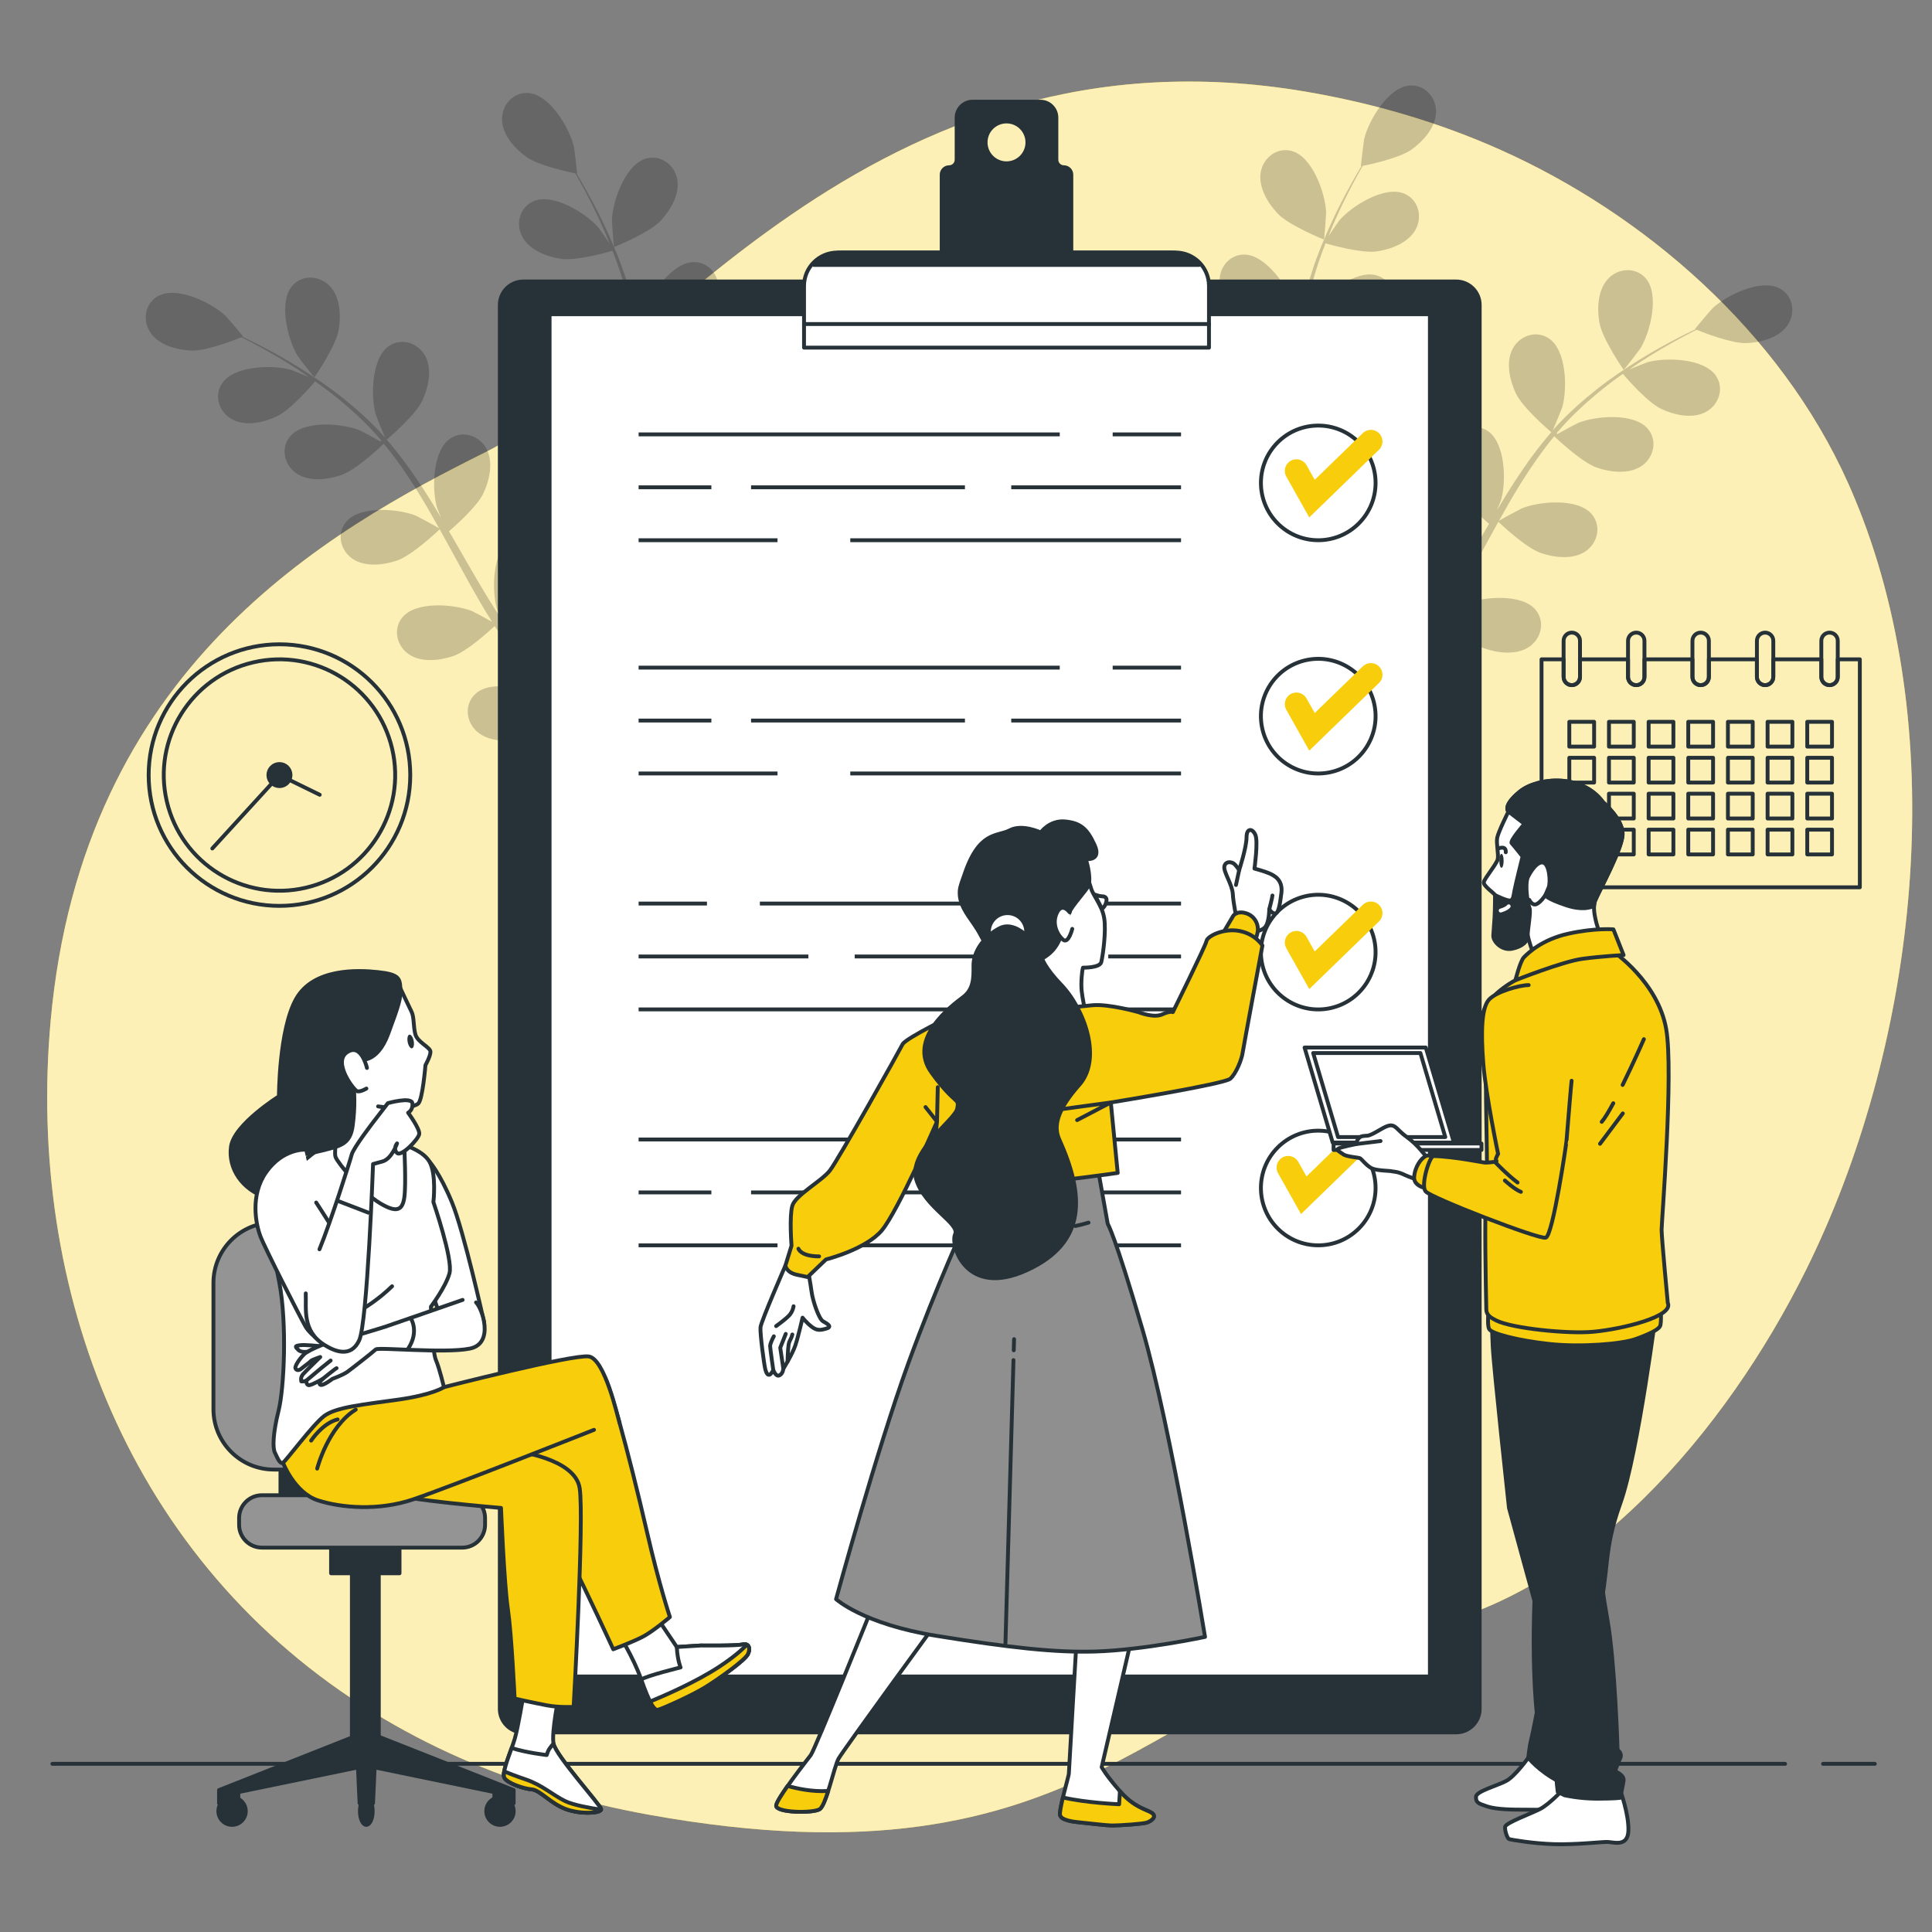 <svg width="500" height="500" viewBox="0 0 500 500" fill="none" xmlns="http://www.w3.org/2000/svg">
<rect x="0" y="0" width="500" height="500" fill="#808080" stroke="none"/>
<path d="M467.387 328.679C446.736 370.32 410.112 413.489 365.552 421.786C298.223 434.329 282.931 490.329 168.071 469.671C150.162 466.452 133.878 461.459 119.168 454.99C111.26 451.513 103.808 447.597 96.813 443.296C33.289 404.336 6.847 333.663 13.106 264.228C21.324 172.904 84.867 137.305 125.794 116.955C166.721 96.605 225.046 4.421 338.128 23.755C355.367 26.711 372.309 31.606 388.398 38.814C425.127 55.246 460.661 85.515 478.37 125.211C479.699 128.193 480.941 131.229 482.109 134.309C504.859 194.564 495.544 271.911 467.387 328.679Z" fill="#F8CD0B"/>
<path opacity="0.7" d="M467.387 328.679C446.736 370.32 410.112 413.489 365.552 421.786C298.223 434.329 282.931 490.329 168.071 469.671C150.162 466.452 133.878 461.459 119.168 454.99C111.26 451.513 103.808 447.597 96.813 443.296C33.289 404.336 6.847 333.663 13.106 264.228C21.324 172.904 84.867 137.305 125.794 116.955C166.721 96.605 225.046 4.421 338.128 23.755C355.367 26.711 372.309 31.606 388.398 38.814C425.127 55.246 460.661 85.515 478.37 125.211C479.699 128.193 480.941 131.229 482.109 134.309C504.859 194.564 495.544 271.911 467.387 328.679Z" fill="white"/>
<path d="M471.804 456.478H485.203" stroke="#263238" stroke-miterlimit="10" stroke-linecap="round" stroke-linejoin="round"/>
<path d="M13.554 456.478H461.978" stroke="#263238" stroke-miterlimit="10" stroke-linecap="round" stroke-linejoin="round"/>
<g opacity="0.2">
<path d="M330.636 55.241C333.609 58.394 342.633 62 342.64 62.003C342.734 62.04 343.212 55.334 343.194 54.907C342.98 49.969 339.664 40.554 334.328 39.086C330.483 38.029 326.912 40.806 326.275 44.578C325.623 48.43 328.103 52.555 330.636 55.241Z" fill="black"/>
<path d="M420.2 95.72C420.257 95.803 424.356 90.473 424.576 90.107C427.121 85.871 429.55 76.189 425.908 72.02C423.285 69.018 418.775 69.363 416.162 72.158C413.493 75.012 413.286 79.821 413.917 83.458C414.659 87.728 420.196 95.714 420.2 95.72Z" fill="black"/>
<path d="M460.675 74.697C455.844 71.996 446.873 76.371 443.253 79.736C442.94 80.027 438.571 85.138 438.665 85.177C438.665 85.177 438.752 85.213 438.773 85.222C437.351 85.901 435.835 86.647 434.195 87.494C431.178 89.083 427.784 90.907 424.224 93.14C420.661 95.362 416.851 97.878 413.078 100.889C409.292 103.902 405.463 107.265 401.967 111.241C401.927 111.286 401.892 111.338 401.852 111.383C402.513 109.903 404.225 105.702 404.32 105.364C405.657 100.606 405.443 90.626 400.83 87.567C397.506 85.364 393.248 86.888 391.465 90.274C389.646 93.732 390.715 98.424 392.285 101.766C394.054 105.534 400.93 111.383 401.479 111.847C398.184 115.663 395.112 119.848 392.236 124.253C390.59 126.77 389.009 129.356 387.457 131.969C387.988 130.671 388.453 129.506 388.5 129.336C389.837 124.578 389.622 114.598 385.01 111.54C381.686 109.336 377.428 110.861 375.646 114.246C373.826 117.704 374.896 122.396 376.465 125.738C378.057 129.128 383.819 134.233 385.362 135.563C384.777 136.572 384.182 137.573 383.602 138.583C380.814 143.433 378.053 148.285 375.199 152.961C374.194 154.61 373.144 156.196 372.099 157.787C372.569 156.633 372.956 155.658 372.999 155.503C374.336 150.744 374.122 140.765 369.508 137.706C366.185 135.502 361.926 137.027 360.144 140.413C358.325 143.869 359.395 148.563 360.964 151.904C362.483 155.139 367.76 159.898 369.586 161.488C368.466 163.084 367.349 164.686 366.192 166.183C365.379 167.187 364.666 168.211 363.794 169.174C362.95 170.146 362.115 171.108 361.287 172.061C359.626 173.838 357.924 175.681 356.26 177.373C355.112 178.559 353.996 179.668 352.876 180.788C353.896 179.16 355.824 175.928 355.954 175.64C357.311 172.649 358.33 167.282 357.666 162.921C357.869 162.481 358.033 162.024 358.15 161.553C359.072 157.84 356.907 153.868 352.96 153.302C347.481 152.516 340.681 159.823 338.513 164.265C338.385 164.527 337.316 167.525 336.671 169.427C336.88 168.251 337.095 167.112 337.295 165.899C337.706 163.503 338.046 161.1 338.422 158.515C338.559 157.261 338.698 155.994 338.837 154.715C339.003 153.449 339.017 152.091 339.115 150.766C339.275 147.691 339.288 144.567 339.232 141.418C341.331 141.773 348.803 142.926 352.394 142.002C355.969 141.083 360.267 138.917 361.773 135.312C363.247 131.782 361.71 127.528 357.893 126.37C352.597 124.763 344.768 130.956 341.952 135.018C341.776 135.271 340.083 138.413 339.187 140.157C339.138 138.264 339.099 136.376 338.987 134.464C338.666 128.944 338.169 123.366 337.698 117.799C337.552 116.094 337.429 114.394 337.297 112.691C338.043 112.826 346.895 114.388 350.917 113.354C354.492 112.435 358.791 110.27 360.297 106.664C361.771 103.134 360.233 98.88 356.417 97.722C351.12 96.115 343.292 102.308 340.476 106.369C340.264 106.675 337.835 111.199 337.273 112.38C336.987 108.632 336.735 104.893 336.638 101.198C336.496 96.099 336.638 91.089 337.136 86.245C337.483 86.308 346.714 87.981 350.834 86.922C354.409 86.003 358.708 83.838 360.213 80.232C361.688 76.702 360.149 72.447 356.334 71.29C351.037 69.683 343.209 75.876 340.393 79.937C340.208 80.204 338.352 83.651 337.509 85.309C337.343 85.258 337.373 85.268 337.207 85.217C337.802 80.033 339.031 75.088 340.41 70.515C341.204 67.865 342.11 65.376 343.046 62.975C344.733 63.463 352.469 65.607 356.283 65.063C359.938 64.542 364.448 62.862 366.341 59.444C368.194 56.097 367.132 51.699 363.466 50.13C358.378 47.952 349.917 53.247 346.672 56.975C346.496 57.177 344.93 59.437 343.813 61.099C344.252 60.022 344.686 58.902 345.127 57.878C346.774 54.031 348.52 50.609 350.09 47.591C350.997 45.882 351.851 44.355 352.665 42.934C354.571 42.549 362.231 40.901 365.308 38.701C368.311 36.554 371.54 32.985 371.645 29.08C371.747 25.255 368.778 21.842 364.802 22.138C359.282 22.55 354.213 31.148 353.051 35.952C352.951 36.367 352.126 43.04 352.226 43.021C352.226 43.021 352.319 43.003 352.341 42.998C351.53 44.349 350.677 45.808 349.776 47.419C348.137 50.408 346.311 53.802 344.573 57.629C342.827 61.448 341.037 65.648 339.552 70.24C338.057 74.842 336.718 79.759 335.995 85.004C335.987 85.063 335.986 85.126 335.978 85.185C335.714 83.585 334.823 79.137 334.716 78.803C333.206 74.097 327.522 65.892 321.987 65.885C317.999 65.88 315.288 69.501 315.669 73.309C316.059 77.196 319.54 80.52 322.692 82.442C326.247 84.609 335.209 85.694 335.922 85.778C335.279 90.779 335.025 95.964 335.057 101.224C335.071 104.232 335.18 107.261 335.327 110.296C335.054 108.92 334.799 107.692 334.745 107.524C333.235 102.818 327.55 94.613 322.016 94.606C318.028 94.601 315.317 98.222 315.699 102.029C316.088 105.917 319.57 109.241 322.722 111.162C325.92 113.111 333.542 114.19 335.563 114.449C335.632 115.613 335.687 116.776 335.76 117.939C336.111 123.522 336.485 129.092 336.684 134.566C336.755 136.496 336.754 138.398 336.761 140.302C336.517 139.08 336.301 138.053 336.252 137.9C334.742 133.194 329.058 124.989 323.523 124.982C319.535 124.978 316.824 128.599 317.206 132.406C317.596 136.293 321.077 139.617 324.229 141.538C327.281 143.399 334.307 144.457 336.707 144.776C336.654 146.725 336.605 148.678 336.466 150.565C336.342 151.851 336.312 153.098 336.116 154.383C335.948 155.659 335.783 156.922 335.618 158.174C335.213 160.572 334.81 163.049 334.356 165.378C334.053 167 333.734 168.541 333.417 170.094C333.369 168.173 333.194 164.414 333.144 164.101C332.365 159.221 327.99 150.249 322.519 149.404C318.578 148.796 315.349 151.964 315.15 155.785C314.946 159.687 317.884 163.499 320.708 165.876C323.818 168.492 332.16 170.866 333.205 171.156C332.671 173.723 332.128 176.216 331.578 178.559C329.708 186.611 327.846 193.254 326.469 197.91L329.92 199.38C329.949 199.273 329.976 199.178 330.006 199.068C331.299 194.32 333.051 187.517 334.779 179.268C335.331 176.663 335.869 173.868 336.395 170.993C337.09 171.01 341.049 171.083 344.752 170.686C346.156 174.618 351.427 180.767 352.113 181.555C350.252 183.402 348.424 185.181 346.672 186.833C340.67 192.517 335.452 197.03 331.736 200.154L335.524 201.768C339.079 198.612 343.718 194.367 348.951 189.191C350.849 187.323 352.84 185.289 354.864 183.18C355.736 183.789 362.895 188.72 366.899 189.451C370.531 190.114 375.34 189.949 378.218 187.306C381.036 184.718 381.421 180.211 378.441 177.561C374.305 173.883 364.602 176.226 360.344 178.735C360.093 178.883 357.547 180.793 355.96 182.025C356.783 181.16 357.591 180.328 358.426 179.427C360.091 177.656 361.701 175.838 363.439 173.89C364.245 172.92 365.06 171.939 365.882 170.949C366.719 169.985 367.48 168.86 368.292 167.809C370.122 165.332 371.857 162.734 373.546 160.077C375.101 161.531 380.697 166.615 384.202 167.826C387.691 169.031 392.471 169.597 395.715 167.42C398.892 165.289 399.956 160.892 397.412 157.821C393.881 153.559 383.935 154.405 379.345 156.24C379.059 156.354 375.914 158.041 374.204 159C375.207 157.395 376.217 155.798 377.178 154.142C379.956 149.36 382.618 144.434 385.296 139.531C386.115 138.028 386.95 136.542 387.78 135.05C388.327 135.573 394.848 141.76 398.774 143.116C402.263 144.322 407.043 144.887 410.288 142.711C413.465 140.58 414.529 136.183 411.984 133.113C408.453 128.851 398.506 129.697 393.918 131.531C393.572 131.669 389.05 134.102 387.931 134.778C389.76 131.493 391.613 128.237 393.57 125.101C396.265 120.77 399.147 116.669 402.234 112.904C402.488 113.149 409.265 119.637 413.286 121.026C416.775 122.231 421.555 122.797 424.8 120.62C427.977 118.489 429.041 114.092 426.497 111.022C422.965 106.76 413.02 107.606 408.431 109.441C408.13 109.561 404.684 111.411 403.064 112.329C402.953 112.195 402.974 112.219 402.863 112.085C406.218 108.091 409.971 104.645 413.643 101.592C415.767 99.82 417.895 98.244 420.001 96.758C421.139 98.096 426.409 104.152 429.889 105.802C433.225 107.383 437.913 108.471 441.377 106.664C444.769 104.894 446.31 100.641 444.118 97.309C441.076 92.685 431.097 92.434 426.335 93.753C426.076 93.825 423.524 94.846 421.675 95.615C422.636 94.959 423.615 94.264 424.547 93.653C428.044 91.353 431.387 89.462 434.362 87.811C436.062 86.886 437.616 86.083 439.079 85.347C440.881 86.077 448.179 88.928 451.959 88.791C455.648 88.657 460.31 87.462 462.552 84.261C464.748 81.129 464.155 76.643 460.675 74.697Z" fill="black"/>
</g>
<g opacity="0.2">
<path d="M170.928 57.174C167.955 60.327 158.931 63.933 158.924 63.936C158.83 63.973 158.352 57.267 158.37 56.84C158.584 51.902 161.9 42.487 167.236 41.019C171.08 39.962 174.652 42.739 175.289 46.511C175.941 50.364 173.461 54.488 170.928 57.174Z" fill="black"/>
<path d="M81.364 97.654C81.307 97.737 77.208 92.407 76.988 92.041C74.443 87.805 72.014 78.123 75.656 73.954C78.279 70.952 82.789 71.297 85.402 74.092C88.071 76.946 88.278 81.755 87.647 85.392C86.905 89.662 81.368 97.648 81.364 97.654Z" fill="black"/>
<path d="M40.889 76.631C45.72 73.93 54.691 78.305 58.311 81.67C58.624 81.961 62.993 87.072 62.899 87.111C62.899 87.111 62.812 87.147 62.791 87.156C64.213 87.835 65.729 88.581 67.369 89.428C70.386 91.017 73.78 92.841 77.34 95.074C80.903 97.296 84.713 99.812 88.486 102.823C92.272 105.836 96.101 109.199 99.597 113.175C99.637 113.22 99.672 113.272 99.712 113.317C99.051 111.837 97.339 107.636 97.244 107.298C95.907 102.54 96.121 92.56 100.734 89.501C104.058 87.298 108.317 88.822 110.099 92.208C111.919 95.666 110.849 100.358 109.28 103.7C107.511 107.468 100.635 113.317 100.086 113.781C103.381 117.597 106.453 121.782 109.329 126.187C110.975 128.704 112.556 131.29 114.108 133.903C113.577 132.605 113.112 131.44 113.065 131.27C111.728 126.512 111.943 116.532 116.555 113.474C119.879 111.27 124.137 112.795 125.919 116.18C127.739 119.638 126.669 124.33 125.1 127.672C123.508 131.062 117.746 136.167 116.203 137.497C116.788 138.506 117.383 139.507 117.963 140.518C120.751 145.368 123.512 150.22 126.366 154.896C127.371 156.545 128.421 158.131 129.466 159.722C128.996 158.568 128.609 157.593 128.566 157.438C127.229 152.679 127.443 142.7 132.057 139.641C135.38 137.437 139.639 138.962 141.421 142.348C143.241 145.805 142.17 150.498 140.601 153.839C139.082 157.074 133.805 161.833 131.979 163.423C133.099 165.019 134.217 166.621 135.373 168.118C136.186 169.122 136.899 170.145 137.771 171.109C138.615 172.081 139.45 173.043 140.278 173.996C141.939 175.773 143.641 177.616 145.305 179.308C146.453 180.494 147.569 181.603 148.689 182.723C147.669 181.095 145.741 177.863 145.611 177.575C144.254 174.584 143.235 169.217 143.899 164.856C143.696 164.416 143.532 163.959 143.415 163.488C142.493 159.775 144.658 155.803 148.605 155.237C154.084 154.451 160.884 161.758 163.052 166.2C163.18 166.462 164.249 169.46 164.894 171.362C164.685 170.186 164.47 169.047 164.27 167.834C163.859 165.438 163.519 163.035 163.143 160.45C163.006 159.196 162.867 157.929 162.728 156.65C162.561 155.384 162.548 154.026 162.45 152.701C162.29 149.626 162.277 146.502 162.333 143.354C160.234 143.709 152.762 144.862 149.17 143.938C145.596 143.019 141.297 140.853 139.791 137.248C138.317 133.718 139.854 129.464 143.671 128.306C148.967 126.699 156.796 132.892 159.612 136.954C159.788 137.207 161.481 140.349 162.377 142.093C162.426 140.2 162.465 138.312 162.577 136.4C162.898 130.879 163.395 125.302 163.866 119.735C164.012 118.03 164.135 116.33 164.267 114.627C163.521 114.762 154.669 116.324 150.647 115.29C147.072 114.371 142.773 112.206 141.267 108.6C139.793 105.07 141.331 100.816 145.147 99.658C150.444 98.051 158.272 104.244 161.088 108.305C161.3 108.611 163.729 113.135 164.291 114.316C164.577 110.568 164.829 106.829 164.926 103.134C165.068 98.035 164.926 93.025 164.428 88.181C164.081 88.244 154.85 89.917 150.73 88.858C147.155 87.939 142.856 85.774 141.351 82.168C139.876 78.638 141.415 74.383 145.231 73.226C150.528 71.619 158.356 77.812 161.172 81.873C161.357 82.14 163.213 85.587 164.056 87.245C164.222 87.194 164.192 87.204 164.358 87.153C163.763 81.969 162.534 77.024 161.155 72.451C160.361 69.801 159.455 67.312 158.519 64.911C156.832 65.399 149.096 67.543 145.282 66.999C141.628 66.478 137.117 64.798 135.224 61.38C133.371 58.033 134.433 53.635 138.099 52.066C143.187 49.888 151.648 55.183 154.893 58.911C155.069 59.113 156.635 61.373 157.753 63.035C157.314 61.958 156.88 60.838 156.439 59.814C154.792 55.967 153.046 52.545 151.476 49.527C150.569 47.818 149.715 46.291 148.901 44.87C146.995 44.485 139.335 42.837 136.258 40.637C133.255 38.491 130.026 34.921 129.921 31.016C129.819 27.191 132.788 23.778 136.764 24.074C142.284 24.485 147.353 33.084 148.515 37.888C148.615 38.303 149.44 44.976 149.34 44.957C149.34 44.957 149.247 44.939 149.225 44.934C150.036 46.285 150.889 47.744 151.79 49.355C153.429 52.345 155.255 55.738 156.993 59.565C158.739 63.384 160.529 67.584 162.014 72.176C163.509 76.778 164.848 81.695 165.571 86.94C165.579 86.999 165.58 87.062 165.588 87.121C165.852 85.521 166.743 81.073 166.85 80.739C168.36 76.033 174.044 67.828 179.579 67.821C183.567 67.816 186.278 71.437 185.897 75.245C185.507 79.132 182.026 82.456 178.874 84.378C175.319 86.545 166.357 87.63 165.644 87.714C166.287 92.715 166.541 97.9 166.509 103.16C166.495 106.168 166.386 109.197 166.239 112.232C166.512 110.856 166.767 109.628 166.821 109.46C168.332 104.754 174.016 96.549 179.55 96.542C183.538 96.537 186.249 100.158 185.867 103.965C185.478 107.853 181.996 111.177 178.844 113.098C175.646 115.047 168.024 116.126 166.003 116.385C165.934 117.549 165.879 118.712 165.806 119.875C165.455 125.458 165.081 131.028 164.882 136.502C164.811 138.432 164.812 140.334 164.805 142.238C165.049 141.016 165.265 139.989 165.314 139.836C166.824 135.13 172.508 126.925 178.043 126.918C182.031 126.914 184.742 130.535 184.36 134.342C183.97 138.229 180.489 141.553 177.337 143.474C174.285 145.335 167.259 146.394 164.859 146.712C164.912 148.661 164.961 150.614 165.1 152.501C165.224 153.787 165.254 155.034 165.45 156.319C165.617 157.595 165.783 158.858 165.948 160.11C166.353 162.508 166.756 164.985 167.21 167.314C167.513 168.936 167.832 170.477 168.149 172.03C168.197 170.109 168.372 166.35 168.422 166.037C169.201 161.157 173.576 152.185 179.047 151.34C182.988 150.732 186.216 153.9 186.416 157.721C186.62 161.623 183.683 165.435 180.858 167.812C177.748 170.428 169.406 172.802 168.361 173.092C168.895 175.659 169.437 178.152 169.988 180.495C171.858 188.547 173.72 195.19 175.097 199.846L171.646 201.316C171.617 201.209 171.59 201.114 171.56 201.004C170.267 196.256 168.515 189.453 166.787 181.204C166.235 178.599 165.697 175.804 165.171 172.929C164.476 172.946 160.517 173.019 156.814 172.621C155.41 176.553 150.139 182.702 149.453 183.49C151.314 185.337 153.142 187.116 154.894 188.767C160.896 194.451 166.114 198.964 169.83 202.088L166.042 203.702C162.487 200.546 157.848 196.301 152.615 191.125C150.717 189.257 148.726 187.223 146.702 185.114C145.83 185.723 138.671 190.654 134.667 191.385C131.035 192.048 126.225 191.883 123.348 189.24C120.53 186.652 120.145 182.145 123.125 179.495C127.261 175.817 136.964 178.16 141.222 180.668C141.473 180.816 144.019 182.726 145.606 183.958C144.783 183.093 143.975 182.261 143.14 181.36C141.475 179.589 139.866 177.771 138.127 175.823C137.321 174.853 136.506 173.872 135.684 172.882C134.847 171.918 134.085 170.793 133.274 169.742C131.444 167.265 129.709 164.667 128.02 162.01C126.465 163.464 120.869 168.548 117.364 169.759C113.875 170.964 109.095 171.53 105.851 169.353C102.674 167.222 101.61 162.825 104.154 159.754C107.685 155.492 117.631 156.338 122.221 158.173C122.507 158.287 125.652 159.974 127.362 160.933C126.359 159.328 125.349 157.732 124.388 156.075C121.61 151.294 118.948 146.367 116.27 141.464C115.451 139.961 114.616 138.475 113.786 136.983C113.239 137.506 106.718 143.693 102.792 145.049C99.303 146.255 94.523 146.82 91.278 144.644C88.101 142.513 87.038 138.116 89.582 135.046C93.113 130.784 103.059 131.63 107.648 133.464C107.994 133.602 112.516 136.035 113.636 136.711C111.807 133.426 109.954 130.17 107.997 127.034C105.302 122.703 102.42 118.602 99.333 114.837C99.079 115.082 92.302 121.57 88.281 122.959C84.792 124.164 80.012 124.73 76.767 122.553C73.59 120.422 72.526 116.025 75.07 112.955C78.602 108.693 88.547 109.539 93.136 111.374C93.438 111.494 96.883 113.344 98.503 114.262C98.614 114.128 98.593 114.152 98.704 114.018C95.349 110.024 91.596 106.577 87.924 103.525C85.8 101.753 83.672 100.177 81.566 98.691C80.428 100.029 75.158 106.085 71.678 107.735C68.342 109.316 63.654 110.404 60.19 108.597C56.798 106.827 55.258 102.574 57.449 99.242C60.491 94.618 70.47 94.367 75.232 95.686C75.491 95.758 78.043 96.779 79.892 97.548C78.931 96.892 77.952 96.197 77.02 95.586C73.523 93.286 70.18 91.395 67.205 89.744C65.505 88.819 63.951 88.016 62.488 87.28C60.686 88.01 53.388 90.861 49.608 90.724C45.919 90.59 41.257 89.395 39.015 86.194C36.816 83.062 37.409 78.577 40.889 76.631Z" fill="black"/>
</g>
<path d="M475.609 170.634V175.188C475.609 176.364 474.659 177.314 473.483 177.314C472.307 177.314 471.357 176.364 471.357 175.188V170.634H458.928V175.188C458.928 176.364 457.978 177.314 456.811 177.314C455.635 177.314 454.685 176.364 454.685 175.188V170.634H442.256V175.188C442.256 176.364 441.306 177.314 440.13 177.314C438.954 177.314 438.004 176.364 438.004 175.188V170.634H425.585V175.188C425.585 176.364 424.635 177.314 423.459 177.314C422.283 177.314 421.333 176.364 421.333 175.188V170.634H408.904V175.188C408.904 175.771 408.669 176.308 408.283 176.693C407.897 177.079 407.361 177.314 406.778 177.314C405.611 177.314 404.661 176.364 404.661 175.188V170.634H398.95V229.636H481.323V170.634H475.609ZM412.553 221.12H406.136V214.713H412.553V221.12ZM412.553 211.825H406.136V205.408H412.553V211.825ZM412.553 202.52H406.136V196.113H412.553V202.52ZM412.553 193.224H406.136V186.807H412.553V193.224ZM422.817 221.12H416.4V214.713H422.817V221.12ZM422.817 211.825H416.4V205.408H422.817V211.825ZM422.817 202.52H416.4V196.113H422.817V202.52ZM422.817 193.224H416.4V186.807H422.817V193.224ZM433.073 221.12H426.666V214.713H433.073V221.12ZM433.073 211.825H426.666V205.408H433.073V211.825ZM433.073 202.52H426.666V196.113H433.073V202.52ZM433.073 193.224H426.666V186.807H433.073V193.224ZM443.338 221.12H436.921V214.713H443.338V221.12ZM443.338 211.825H436.921V205.408H443.338V211.825ZM443.338 202.52H436.921V196.113H443.338V202.52ZM443.338 193.224H436.921V186.807H443.338V193.224ZM453.602 221.12H447.185V214.713H453.602V221.12ZM453.602 211.825H447.185V205.408H453.602V211.825ZM453.602 202.52H447.185V196.113H453.602V202.52ZM453.602 193.224H447.185V186.807H453.602V193.224ZM463.867 221.12H457.45V214.713H463.867V221.12ZM463.867 211.825H457.45V205.408H463.867V211.825ZM463.867 202.52H457.45V196.113H463.867V202.52ZM463.867 193.224H457.45V186.807H463.867V193.224ZM474.123 221.12H467.716V214.713H474.123V221.12ZM474.123 211.825H467.716V205.408H474.123V211.825ZM474.123 202.52H467.716V196.113H474.123V202.52ZM474.123 193.224H467.716V186.807H474.123V193.224Z" stroke="#263238" stroke-miterlimit="10" stroke-linecap="round" stroke-linejoin="round"/>
<path d="M475.609 165.845V175.188C475.609 176.364 474.659 177.314 473.483 177.314C472.307 177.314 471.357 176.364 471.357 175.188V165.845C471.357 164.669 472.307 163.719 473.483 163.719C474.066 163.719 474.603 163.954 474.988 164.34C475.374 164.725 475.609 165.252 475.609 165.845Z" stroke="#263238" stroke-miterlimit="10" stroke-linecap="round" stroke-linejoin="round"/>
<path d="M458.929 165.845V175.188C458.929 176.364 457.979 177.314 456.812 177.314C455.636 177.314 454.686 176.364 454.686 175.188V165.845C454.686 164.669 455.636 163.719 456.812 163.719C457.395 163.719 457.922 163.954 458.308 164.34C458.694 164.725 458.929 165.252 458.929 165.845Z" stroke="#263238" stroke-miterlimit="10" stroke-linecap="round" stroke-linejoin="round"/>
<path d="M442.256 165.845V175.188C442.256 176.364 441.306 177.314 440.13 177.314C438.954 177.314 438.004 176.364 438.004 175.188V165.845C438.004 164.669 438.954 163.719 440.13 163.719C440.723 163.719 441.25 163.954 441.635 164.34C442.02 164.725 442.256 165.252 442.256 165.845Z" stroke="#263238" stroke-miterlimit="10" stroke-linecap="round" stroke-linejoin="round"/>
<path d="M425.583 165.845V175.188C425.583 176.364 424.633 177.314 423.457 177.314C422.281 177.314 421.331 176.364 421.331 175.188V165.845C421.331 164.669 422.281 163.719 423.457 163.719C424.05 163.719 424.577 163.954 424.962 164.34C425.348 164.725 425.583 165.252 425.583 165.845Z" stroke="#263238" stroke-miterlimit="10" stroke-linecap="round" stroke-linejoin="round"/>
<path d="M408.902 165.845V175.188C408.902 175.771 408.667 176.308 408.281 176.693C407.895 177.079 407.359 177.314 406.776 177.314C405.609 177.314 404.659 176.364 404.659 175.188V165.845C404.659 165.252 404.894 164.725 405.28 164.34C405.666 163.954 406.193 163.719 406.776 163.719C407.952 163.718 408.902 164.669 408.902 165.845Z" stroke="#263238" stroke-miterlimit="10" stroke-linecap="round" stroke-linejoin="round"/>
<path d="M72.323 234.44C91.017 234.44 106.173 219.285 106.173 200.59C106.173 181.895 91.017 166.74 72.323 166.74C53.628 166.74 38.473 181.895 38.473 200.59C38.473 219.285 53.628 234.44 72.323 234.44Z" stroke="#263238" stroke-miterlimit="10" stroke-linecap="round" stroke-linejoin="round"/>
<path d="M79.134 229.739C95.238 225.98 105.245 209.878 101.486 193.774C97.727 177.671 81.626 167.663 65.522 171.422C49.418 175.181 39.41 191.283 43.169 207.387C46.928 223.49 63.03 233.498 79.134 229.739Z" stroke="#263238" stroke-miterlimit="10" stroke-linecap="round" stroke-linejoin="round"/>
<path d="M72.323 203.45C73.902 203.45 75.183 202.17 75.183 200.59C75.183 199.01 73.902 197.73 72.323 197.73C70.743 197.73 69.463 199.01 69.463 200.59C69.463 202.17 70.743 203.45 72.323 203.45Z" fill="#263238" stroke="#263238" stroke-miterlimit="10" stroke-linecap="round" stroke-linejoin="round"/>
<path d="M82.744 205.686L72.323 200.59L54.948 219.584" stroke="#263238" stroke-miterlimit="10" stroke-linecap="round" stroke-linejoin="round"/>
<path d="M376.862 448.335H135.43C132.073 448.335 129.351 445.613 129.351 442.256V78.928C129.351 75.571 132.073 72.849 135.43 72.849H376.863C380.22 72.849 382.942 75.571 382.942 78.928V442.256C382.941 445.614 380.22 448.335 376.862 448.335Z" fill="#263238" stroke="#263238" stroke-miterlimit="10" stroke-linecap="round" stroke-linejoin="round"/>
<path d="M370.054 81.325H142.236V433.879H370.054V81.325Z" fill="white" stroke="#263238" stroke-miterlimit="10" stroke-linecap="round" stroke-linejoin="round"/>
<path d="M287.959 172.781H305.65" stroke="#263238" stroke-miterlimit="10"/>
<path d="M165.27 172.781H274.264" stroke="#263238" stroke-miterlimit="10"/>
<path d="M261.71 186.477H305.65" stroke="#263238" stroke-miterlimit="10"/>
<path d="M194.372 186.477H249.725" stroke="#263238" stroke-miterlimit="10"/>
<path d="M165.27 186.477H184.102" stroke="#263238" stroke-miterlimit="10"/>
<path d="M220.052 200.172H305.65" stroke="#263238" stroke-miterlimit="10"/>
<path d="M165.27 200.172H201.22" stroke="#263238" stroke-miterlimit="10"/>
<path d="M344.591 199.777C352.564 197.882 357.491 189.884 355.596 181.912C353.702 173.939 345.703 169.013 337.731 170.907C329.759 172.802 324.832 180.8 326.726 188.772C328.621 196.744 336.619 201.671 344.591 199.777Z" stroke="#263238" stroke-miterlimit="10"/>
<path d="M182.96 233.84H165.27" stroke="#263238" stroke-miterlimit="10"/>
<path d="M305.649 233.84H196.655" stroke="#263238" stroke-miterlimit="10"/>
<path d="M209.21 247.536H165.27" stroke="#263238" stroke-miterlimit="10"/>
<path d="M276.546 247.536H221.193" stroke="#263238" stroke-miterlimit="10"/>
<path d="M305.649 247.536H286.817" stroke="#263238" stroke-miterlimit="10"/>
<path d="M250.867 261.232H165.27" stroke="#263238" stroke-miterlimit="10"/>
<path d="M305.649 261.232H269.698" stroke="#263238" stroke-miterlimit="10"/>
<path d="M344.59 260.837C352.563 258.942 357.49 250.944 355.595 242.972C353.701 234.999 345.702 230.072 337.73 231.967C329.758 233.862 324.831 241.86 326.725 249.832C328.62 257.804 336.618 262.731 344.59 260.837Z" stroke="#263238" stroke-miterlimit="10"/>
<path d="M287.959 294.9H305.65" stroke="#263238" stroke-miterlimit="10"/>
<path d="M165.27 294.9H274.264" stroke="#263238" stroke-miterlimit="10"/>
<path d="M261.71 308.595H305.65" stroke="#263238" stroke-miterlimit="10"/>
<path d="M194.372 308.595H249.725" stroke="#263238" stroke-miterlimit="10"/>
<path d="M165.27 308.595H184.102" stroke="#263238" stroke-miterlimit="10"/>
<path d="M220.052 322.291H305.65" stroke="#263238" stroke-miterlimit="10"/>
<path d="M165.27 322.291H201.22" stroke="#263238" stroke-miterlimit="10"/>
<path d="M351.652 317.945C357.447 312.151 357.447 302.757 351.652 296.963C345.858 291.169 336.464 291.169 330.67 296.963C324.876 302.757 324.876 312.151 330.67 317.945C336.464 323.739 345.858 323.739 351.652 317.945Z" stroke="#263238" stroke-miterlimit="10"/>
<path d="M275.326 43.277C274.257 43.277 273.391 42.411 273.391 41.342V30.443C273.391 28.165 271.544 26.318 269.266 26.318H251.7C249.422 26.318 247.575 28.165 247.575 30.443V41.342C247.575 42.411 246.709 43.277 245.64 43.277C244.571 43.277 243.705 44.143 243.705 45.212V74.735H277.262V45.212C277.261 44.143 276.395 43.277 275.326 43.277ZM260.483 42.261C257.494 42.261 255.071 39.838 255.071 36.849C255.071 33.86 257.494 31.437 260.483 31.437C263.472 31.437 265.895 33.86 265.895 36.849C265.895 39.838 263.472 42.261 260.483 42.261Z" fill="#263238" stroke="#263238" stroke-miterlimit="10" stroke-linecap="round" stroke-linejoin="round"/>
<path d="M312.883 83.946H208.082V74.001C208.082 69.225 211.953 65.354 216.729 65.354H304.235C309.011 65.354 312.882 69.226 312.882 74.001V83.946H312.883Z" fill="white" stroke="#263238" stroke-miterlimit="10" stroke-linecap="round" stroke-linejoin="round"/>
<path d="M210.678 68.569H310.287C308.483 66.598 305.897 65.354 303.014 65.354H217.952C215.069 65.354 212.483 66.598 210.678 68.569Z" fill="#263238" stroke="#263238" stroke-miterlimit="10" stroke-linecap="round" stroke-linejoin="round"/>
<path d="M312.883 83.86H208.082V89.971H312.883V83.86Z" fill="white" stroke="#263238" stroke-miterlimit="10" stroke-linecap="round" stroke-linejoin="round"/>
<path d="M335.512 243.934L339.544 251.104L354.779 236.317" stroke="#F8CD0B" stroke-width="6" stroke-miterlimit="10" stroke-linecap="round"/>
<path d="M335.512 182.23L339.544 189.399L354.779 174.612" stroke="#F8CD0B" stroke-width="6" stroke-miterlimit="10" stroke-linecap="round"/>
<path d="M287.959 112.419H305.65" stroke="#263238" stroke-miterlimit="10"/>
<path d="M165.27 112.419H274.264" stroke="#263238" stroke-miterlimit="10"/>
<path d="M261.71 126.114H305.65" stroke="#263238" stroke-miterlimit="10"/>
<path d="M194.372 126.114H249.725" stroke="#263238" stroke-miterlimit="10"/>
<path d="M165.27 126.114H184.102" stroke="#263238" stroke-miterlimit="10"/>
<path d="M220.052 139.81H305.65" stroke="#263238" stroke-miterlimit="10"/>
<path d="M165.27 139.81H201.22" stroke="#263238" stroke-miterlimit="10"/>
<path d="M351.653 135.466C357.448 129.671 357.448 120.277 351.653 114.483C345.859 108.689 336.465 108.689 330.671 114.483C324.877 120.277 324.877 129.671 330.671 135.465C336.465 141.26 345.859 141.26 351.653 135.466Z" stroke="#263238" stroke-miterlimit="10"/>
<path d="M335.512 121.867L339.544 129.036L354.779 114.25" stroke="#F8CD0B" stroke-width="6" stroke-miterlimit="10" stroke-linecap="round"/>
<path d="M333.377 302.158L337.41 309.327L352.644 294.541" stroke="#F8CD0B" stroke-width="6" stroke-miterlimit="10" stroke-linecap="round"/>
<path d="M414.915 207.674C414.915 207.674 420.32 212.248 419.904 216.267C419.488 220.286 414.083 230.126 412.836 233.037C411.589 235.948 414.499 242.877 414.499 242.877L396.482 248.975C396.482 248.975 396.898 246.758 396.482 245.787C396.066 244.817 395.373 242.183 395.373 242.183C395.373 242.183 392.601 243.153 391.77 243.43C390.938 243.707 388.028 242.321 387.889 241.074C387.75 239.827 387.75 238.995 387.612 237.193C387.473 235.391 387.196 232.204 386.919 231.649C386.642 231.095 383.87 229.293 384.009 228.323C384.148 227.353 387.335 223.611 387.612 222.363C387.889 221.116 387.196 218.344 387.473 216.819C387.75 215.294 390.384 210.028 390.384 210.028C390.384 210.028 388.721 208.642 393.294 204.9C397.868 201.16 409.371 200.052 414.915 207.674Z" fill="white" stroke="#263238" stroke-miterlimit="10" stroke-linecap="round" stroke-linejoin="round"/>
<path d="M414.915 207.674C409.371 200.051 397.868 201.16 393.294 204.902C388.72 208.644 390.384 210.03 390.384 210.03L394.542 213.218C394.542 213.218 390.661 217.653 391.216 218.208C391.771 218.762 394.819 222.643 394.819 222.643L394.552 223.935L394.003 221.836C394.003 221.836 392.28 228.729 391.956 230.453C391.633 232.176 391.633 232.823 390.879 233.038C390.125 233.253 386.919 231.652 386.919 231.652C386.919 231.652 386.894 235.731 386.786 237.454C386.678 239.177 386.571 240.578 386.463 242.085C386.355 243.593 388.617 246.07 391.31 245.532C394.003 244.994 395.451 243.577 395.373 242.185C395.295 240.793 396.264 235.946 395.834 234.977C395.403 234.008 394.59 229.196 395.373 227.078C395.373 227.078 397.175 223.197 399.115 223.197C401.055 223.197 401.332 228.464 400.778 229.711C400.224 230.958 399.946 231.651 399.946 231.651C399.946 231.651 399.946 232.482 405.351 234.284C409.408 235.636 411.669 234.881 412.544 234.419C412.578 233.904 412.665 233.431 412.835 233.036C414.082 230.126 419.487 220.285 419.903 216.266C420.32 212.248 414.915 207.674 414.915 207.674Z" fill="#263238" stroke="#263238" stroke-miterlimit="10" stroke-linecap="round" stroke-linejoin="round"/>
<path d="M399.947 231.651C399.947 231.651 398.7 233.591 397.591 234.007C396.482 234.423 395.789 232.898 395.789 232.898" stroke="#263238" stroke-miterlimit="10" stroke-linecap="round" stroke-linejoin="round"/>
<path d="M388.028 222.781C388.028 223.776 388.276 224.583 388.582 224.583C388.888 224.583 389.136 223.776 389.136 222.781C389.136 221.786 388.888 220.979 388.582 220.979C388.276 220.979 388.028 221.786 388.028 222.781Z" fill="#263238"/>
<path d="M389.691 220.563C389.691 220.563 389.968 218.761 387.751 219.593" stroke="#263238" stroke-miterlimit="10" stroke-linecap="round" stroke-linejoin="round"/>
<path d="M388.369 235.654C388.369 235.654 389.894 235.238 390.448 234.545" stroke="white" stroke-miterlimit="10" stroke-linecap="round" stroke-linejoin="round"/>
<path d="M337.62 271.104H368.988L376.266 295.687H344.898L337.62 271.104Z" fill="white" stroke="#263238" stroke-miterlimit="10" stroke-linecap="round" stroke-linejoin="round"/>
<path d="M339.848 272.522H367.599L374.038 294.27H346.287L339.848 272.522Z" fill="white" stroke="#263238" stroke-miterlimit="10" stroke-linecap="round" stroke-linejoin="round"/>
<path d="M345.125 297.608H383.408V295.944H345.125V297.608Z" fill="white" stroke="#263238" stroke-miterlimit="10" stroke-linecap="round" stroke-linejoin="round"/>
<path d="M395.519 454.907C395.519 454.907 392.14 459.635 389.86 460.879C387.58 462.123 381.984 463.573 381.984 465.024C381.984 466.475 382.398 466.682 384.886 467.511C387.373 468.34 391.933 468.34 394.42 468.34C396.907 468.34 399.601 468.34 400.431 468.547C401.26 468.754 405.82 469.169 407.892 469.169C409.965 469.169 409.863 463.659 409.863 463.659L395.519 454.907Z" fill="white" stroke="#263238" stroke-miterlimit="10" stroke-linecap="round" stroke-linejoin="round"/>
<path d="M428.87 337.46C428.87 337.46 423.965 376.135 419.346 389.021C414.727 401.906 416.672 405.797 413.511 418.925C410.35 432.054 409.864 462.93 409.864 463.66C409.864 464.39 408.405 463.66 403.3 460.986C398.194 458.312 395.52 454.908 395.52 454.908C395.52 454.908 395.763 452.234 396.249 450.289C396.735 448.344 397.708 443.238 397.708 443.238C397.708 443.238 395.763 426.706 397.951 400.205C400.139 373.705 401.112 342.282 401.112 342.282C401.112 342.282 418.902 339.891 428.87 337.46Z" fill="#263238" stroke="#263238" stroke-miterlimit="10" stroke-linecap="round" stroke-linejoin="round"/>
<path d="M404.386 463.291C404.386 463.291 400.89 466.932 398.706 468.098C396.521 469.263 389.676 471.739 389.53 472.759C389.384 473.779 390.113 475.818 390.55 475.963C390.987 476.109 396.813 477.128 402.348 477.274C407.883 477.42 414.292 476.691 415.894 476.691C417.496 476.691 421.283 478.147 421.429 473.778C421.575 469.408 419.244 463.145 419.244 463.145C419.244 463.145 411.523 465.476 404.386 463.291Z" fill="white" stroke="#263238" stroke-miterlimit="10" stroke-linecap="round" stroke-linejoin="round"/>
<path d="M415.751 351.949C415.751 351.949 413.98 376.963 413.095 384.488C412.21 392.014 413.98 407.95 415.973 419.017C417.965 430.084 418.629 452.882 418.629 452.882C418.629 452.882 419.957 453.767 419.293 455.096C418.629 456.424 417.965 458.416 417.965 458.416C417.965 458.416 420.4 459.301 420.179 460.851C419.958 462.4 419.294 465.278 419.294 465.278C419.294 465.278 417.966 465.499 413.318 465.499C408.67 465.499 404.907 464.614 404.907 464.614L403.136 463.729C403.136 463.729 402.693 460.188 402.693 458.195C402.693 456.203 404.906 454.211 404.685 453.104C404.464 451.997 403.357 445.8 402.472 440.709C401.587 435.618 402.251 432.519 400.701 427.207C399.152 421.895 390.519 390.243 390.519 390.243C390.519 390.243 386.535 353.498 386.314 348.407C386.093 343.316 386.093 341.103 386.093 341.103C386.093 341.103 392.955 335.57 394.504 335.57C396.052 335.57 415.751 351.949 415.751 351.949Z" fill="#263238" stroke="#263238" stroke-miterlimit="10" stroke-linecap="round" stroke-linejoin="round"/>
<path d="M385.436 337.318C385.436 337.318 384.677 342.885 385.436 344.024C386.195 345.163 392.775 346.934 401 347.82C409.225 348.706 419.727 347.82 423.27 346.555C426.813 345.29 429.09 344.151 429.597 343.265C430.103 342.379 429.723 337.698 429.723 337.698C429.723 337.698 396.951 339.595 385.436 337.318Z" fill="#F8CD0B" stroke="#263238" stroke-miterlimit="10" stroke-linecap="round" stroke-linejoin="round"/>
<path d="M417.409 246.203C417.409 246.203 429.052 253.983 431.215 266.343C433.143 277.363 430.021 316.193 430.021 318.271C430.021 320.35 431.62 337.19 431.62 337.19C433.265 340.733 419.782 343.967 412.387 344.655C405.846 345.264 391.422 343.811 387.264 341.756C385.948 341.106 384.686 340.403 384.654 338.936C384.507 332.151 384.161 314.034 384.61 311.34C385.164 308.014 384.562 288.612 384.562 281.959C384.562 275.306 382.067 265.189 384.285 260.893C386.502 256.597 392.185 253.686 392.185 253.686C392.185 253.686 402.58 245.094 417.409 246.203Z" fill="#F8CD0B" stroke="#263238" stroke-miterlimit="10" stroke-linecap="round" stroke-linejoin="round"/>
<path d="M417.515 285.517C416.348 287.686 415.284 289.46 414.52 290.333" stroke="#263238" stroke-miterlimit="10" stroke-linecap="round" stroke-linejoin="round"/>
<path d="M425.435 268.94C425.435 268.94 422.768 275.015 419.937 280.778" stroke="#263238" stroke-miterlimit="10" stroke-linecap="round" stroke-linejoin="round"/>
<path d="M419.978 288.151L414.084 296.009" stroke="#263238" stroke-miterlimit="10" stroke-linecap="round" stroke-linejoin="round"/>
<path d="M417.549 240.521L420.182 247.173C420.182 247.173 414.638 247.45 409.51 248.143C404.382 248.836 392.186 253.687 392.186 253.687C392.186 253.687 393.433 248.698 394.403 247.727C395.373 246.757 398.977 243.153 405.906 241.629C412.837 240.105 417.549 240.521 417.549 240.521Z" fill="#F8CD0B" stroke="#263238" stroke-miterlimit="10" stroke-linecap="round" stroke-linejoin="round"/>
<path d="M397.491 303.625C397.491 303.625 396.604 314.095 395.452 314.608C394.3 315.12 365.738 305.162 363.69 304.138C361.641 303.114 360.489 303.242 360.105 303.114C359.721 302.986 356.264 302.986 354.984 302.346C353.704 301.706 352.423 300.041 352.039 299.785C351.655 299.529 348.582 299.401 347.686 298.761C346.79 298.121 345.637 297.609 346.406 297.225C347.174 296.841 351.015 296.073 351.015 296.073C351.015 296.073 351.143 294.28 352.679 294.024C354.215 293.768 353.703 294.408 357.416 292.231C361.129 290.055 360.745 291.847 363.946 294.152C367.147 296.457 368.683 299.017 369.067 299.145C369.451 299.273 381.102 303.626 381.102 303.626H397.491V303.625Z" fill="white" stroke="#263238" stroke-miterlimit="10" stroke-linecap="round" stroke-linejoin="round"/>
<path d="M351.016 296.071L357.289 295.303" stroke="#263238" stroke-miterlimit="10" stroke-linecap="round" stroke-linejoin="round"/>
<path d="M372.022 300.164C372.022 300.164 370.256 298.642 369.067 299.144C367.878 299.646 366.151 301.89 365.979 304.653C365.806 307.416 370.295 307.761 370.295 307.761L372.022 300.164Z" fill="#F8CD0B" stroke="#263238" stroke-miterlimit="10" stroke-linecap="round" stroke-linejoin="round"/>
<path d="M395.613 254.941C393.305 254.941 387.22 256.619 385.332 258.718C383.444 260.816 383.234 266.901 383.863 275.084C384.491 283.248 387.697 298.585 387.712 298.658C387.676 298.485 387.316 299.469 387.216 299.646C386.796 300.395 387.866 300.521 386.871 300.682C386.517 300.739 384.59 300.939 384.239 300.879C382.773 300.628 381.307 300.38 379.841 300.135C377.468 299.739 373.37 299.193 370.953 299.193C370.019 299.193 367.559 306.713 368.961 308.348C370.363 309.984 398.16 320.783 400.03 320.315C401.899 319.848 405.472 295.28 405.417 295.165C405.963 288.431 406.616 280.528 406.734 279.7" fill="#F8CD0B"/>
<path d="M395.613 254.941C393.305 254.941 387.22 256.619 385.332 258.718C383.444 260.816 383.234 266.901 383.863 275.084C384.491 283.248 387.697 298.585 387.712 298.658C387.676 298.485 387.316 299.469 387.216 299.646C386.796 300.395 387.866 300.521 386.871 300.682C386.517 300.739 384.59 300.939 384.239 300.879C382.773 300.628 381.307 300.38 379.841 300.135C377.468 299.739 373.37 299.193 370.953 299.193C370.019 299.193 367.559 306.713 368.961 308.348C370.363 309.984 398.16 320.783 400.03 320.315C401.899 319.848 405.472 295.28 405.417 295.165C405.963 288.431 406.616 280.528 406.734 279.7" stroke="#263238" stroke-miterlimit="10" stroke-linecap="round" stroke-linejoin="round"/>
<path d="M386.871 300.682C386.871 300.682 389.979 303.962 392.741 306.034" stroke="#263238" stroke-miterlimit="10" stroke-linecap="round" stroke-linejoin="round"/>
<path d="M389.461 305.517C389.461 305.517 391.878 307.762 393.605 308.452" stroke="#263238" stroke-miterlimit="10" stroke-linecap="round" stroke-linejoin="round"/>
<path d="M285.76 237.591C285.187 234.156 282.897 231.865 282.325 229.766C281.753 227.667 280.417 225.185 280.417 225.185C280.417 225.185 277.052 232.007 275.943 237.688L275.438 236.503L265.956 243.94L265.398 260.487L280.775 261.212C280.775 261.212 280.145 258.473 279.933 256.439C279.721 254.402 280.013 251.181 280.281 250.428C280.281 250.428 284.625 250.526 285.007 248.999C285.39 247.472 286.332 241.026 285.76 237.591Z" fill="white" stroke="#263238" stroke-miterlimit="10" stroke-linecap="round" stroke-linejoin="round"/>
<path d="M283.285 231.504C283.285 231.504 284.517 231.952 285.077 231.952C285.637 231.952 286.645 232.064 286.309 233.408C285.973 234.752 285.189 235.2 285.189 235.2L283.285 231.504Z" fill="white" stroke="#263238" stroke-miterlimit="10" stroke-linecap="round" stroke-linejoin="round"/>
<path d="M278.718 422.724C278.718 422.724 276.617 458.461 276.617 459.027C276.617 459.593 273.974 468.467 274.352 469.788C274.729 471.11 277.75 471.487 279.827 471.676C281.904 471.865 286.246 472.431 287.945 472.431C289.644 472.431 295.686 472.053 296.818 471.676C297.951 471.298 299.461 470.166 298.14 469.222C296.818 468.278 293.609 467.9 289.833 463.558C286.057 459.216 285.113 457.328 285.113 457.328L293.067 423.101L278.718 422.724Z" fill="white" stroke="#263238" stroke-miterlimit="10" stroke-linecap="round" stroke-linejoin="round"/>
<path d="M225.667 416.116C225.667 416.116 210.961 452.708 209.828 454.219C208.695 455.729 201.063 465.377 200.874 467.265C200.685 469.153 210.454 469.333 212.153 468.2C213.852 467.067 215.869 457.24 217.002 455.163C218.135 453.086 243.225 418.759 243.225 418.759L225.667 416.116Z" fill="white" stroke="#263238" stroke-miterlimit="10" stroke-linecap="round" stroke-linejoin="round"/>
<path d="M250.436 309.716L250.157 315.858C250.157 315.858 242.505 332.379 235.048 352.895C226.929 375.231 216.374 413.858 216.374 413.858C216.374 413.858 223.354 420.28 242.34 423.351C261.326 426.422 273.139 427.723 283.464 427.41C295.946 427.032 311.861 423.63 311.861 423.63C311.861 423.63 302.927 368.906 295.667 344.057C288.408 319.208 286.681 316.738 286.681 316.738L284.207 302.885L250.436 309.716Z" fill="#8F8F8F" stroke="#263238" stroke-miterlimit="10" stroke-linecap="round" stroke-linejoin="round"/>
<path d="M262.287 351.999L260.208 425.306" stroke="#263238" stroke-miterlimit="10" stroke-linecap="round" stroke-linejoin="round"/>
<path d="M262.44 346.571L262.358 349.453" stroke="#263238" stroke-miterlimit="10" stroke-linecap="round" stroke-linejoin="round"/>
<path d="M278.295 317.291C279.462 317.047 280.605 316.758 281.707 316.417" stroke="#263238" stroke-miterlimit="10" stroke-linecap="round" stroke-linejoin="round"/>
<path d="M253.507 317.813C253.507 317.813 263.879 319.219 274.021 317.987" stroke="#263238" stroke-miterlimit="10" stroke-linecap="round" stroke-linejoin="round"/>
<path d="M320.007 237.504C320.007 237.504 319.187 233.812 319.05 231.351C318.913 228.89 316.589 225.608 316.862 224.241C317.135 222.874 318.503 223.01 319.186 223.421C319.87 223.831 320.69 225.198 320.69 225.198C320.69 225.198 322.604 219.318 322.604 216.721C322.604 214.123 324.245 214.397 324.928 216.174C325.612 217.952 324.655 224.788 324.655 224.788C324.655 224.788 327.253 225.472 328.483 226.018C329.714 226.565 332.038 227.659 331.628 231.077C331.218 234.495 330.808 236.41 329.987 236.41C329.166 236.41 328.483 235.316 328.483 235.316C328.483 235.316 328.483 239.008 327.252 240.102C326.021 241.196 323.56 241.332 323.56 241.332C323.56 241.332 323.836 238.598 320.007 237.504Z" fill="white" stroke="#263238" stroke-miterlimit="10" stroke-linecap="round" stroke-linejoin="round"/>
<path d="M328.485 235.316C328.485 235.316 329.305 232.171 329.305 231.761" stroke="#263238" stroke-miterlimit="10" stroke-linecap="round" stroke-linejoin="round"/>
<path d="M320.691 225.198L319.871 229.027" stroke="#263238" stroke-miterlimit="10" stroke-linecap="round" stroke-linejoin="round"/>
<path d="M316.608 241.33L319.184 236.971C319.184 236.971 320.175 235.584 322.553 236.377C322.577 236.385 322.6 236.393 322.624 236.401C324.782 237.13 325.977 239.439 325.39 241.64L324.733 244.105C324.733 244.105 319.58 241.132 316.608 241.33Z" fill="#F8CD0B" stroke="#263238" stroke-miterlimit="10" stroke-linecap="round" stroke-linejoin="round"/>
<path d="M209.105 328.724C209.105 328.724 209.727 331.99 210.038 334.323C210.349 336.656 211.904 341.322 212.993 341.944C214.082 342.566 215.481 343.344 213.926 343.81C212.371 344.277 211.438 344.432 210.038 343.343C208.638 342.254 207.705 341.01 207.705 341.01C207.705 341.01 206.616 345.832 205.839 348.165C205.061 350.498 202.728 354.231 202.728 354.231C202.728 354.231 202.652 355.477 201.719 355.943C200.786 356.41 200.121 354.553 200.121 354.553C200.121 354.553 198.87 357.472 198.062 354.386C197.745 353.173 196.662 345.054 196.818 343.499C196.974 341.944 203.263 327.528 203.263 327.528L209.105 328.724Z" fill="white" stroke="#263238" stroke-miterlimit="10" stroke-linecap="round" stroke-linejoin="round"/>
<path d="M200.267 345.834C199.773 346.739 199.306 347.881 199.306 348.321C199.306 348.943 200.12 354.554 200.12 354.554" stroke="#263238" stroke-miterlimit="10" stroke-linecap="round" stroke-linejoin="round"/>
<path d="M202.728 354.232L201.927 348.786L203.35 345.211" stroke="#263238" stroke-miterlimit="10" stroke-linecap="round" stroke-linejoin="round"/>
<path d="M203.816 352.365C203.816 352.365 203.88 349.434 204.081 348.091C204.283 346.747 204.622 346.991 205.06 345.366" stroke="#263238" stroke-miterlimit="10" stroke-linecap="round" stroke-linejoin="round"/>
<path d="M205.372 338.056C205.372 338.056 205.216 339.456 204.128 340.544C203.039 341.633 200.862 343.188 200.862 343.188" stroke="#263238" stroke-miterlimit="10" stroke-linecap="round" stroke-linejoin="round"/>
<path d="M247.055 262.533C247.055 262.533 234.373 268.676 233.58 270.261C232.787 271.846 216.935 300.183 214.755 302.957C212.575 305.731 205.838 309.298 205.045 312.072C204.252 314.846 204.847 322.376 204.847 322.376L203.262 327.528C203.262 327.528 203.46 329.311 206.234 329.906C209.008 330.5 209.008 330.5 209.008 330.5L213.764 325.942C213.764 325.942 224.068 323.366 228.229 318.412C232.39 313.458 242.496 290.274 242.496 290.274L240.911 305.928C240.911 305.928 251.215 307.513 263.501 306.523C275.787 305.532 289.261 303.551 289.261 303.551L287.478 285.321C287.478 285.321 316.805 280.565 318.39 279.178C319.975 277.791 321.362 274.026 321.561 272.639C321.759 271.252 326.713 244.699 326.713 244.699C326.713 244.699 324.93 241.727 320.768 240.934C316.607 240.141 312.445 242.321 312.247 243.51C312.049 244.699 303.528 261.938 303.528 261.938C303.528 261.938 302.934 261.542 300.754 262.533C298.574 263.524 294.736 261.974 294.736 261.974C294.736 261.974 287.082 259.759 282.722 260.155C278.363 260.551 274.201 261.146 274.201 261.146C274.201 261.146 266.473 257.579 260.726 259.164C254.981 260.75 247.055 262.533 247.055 262.533Z" fill="#F8CD0B" stroke="#263238" stroke-miterlimit="10" stroke-linecap="round" stroke-linejoin="round"/>
<path d="M274.401 287.104L287.479 285.321L278.76 289.878" stroke="#263238" stroke-miterlimit="10" stroke-linecap="round" stroke-linejoin="round"/>
<path d="M242.696 281.358L242.498 290.275L239.525 286.51" stroke="#263238" stroke-miterlimit="10" stroke-linecap="round" stroke-linejoin="round"/>
<path d="M206.631 323.168C206.631 323.168 207.225 325.15 211.981 325.15" stroke="#263238" stroke-miterlimit="10" stroke-linecap="round" stroke-linejoin="round"/>
<path d="M257.798 246.615C264.305 251.635 269.779 248.603 272.125 246.257C274.981 243.401 274.958 239.658 276.816 236.092C277.063 234.784 281.37 230.234 281.703 229.153C282.466 226.672 280.988 222.322 280.988 222.322C280.988 222.322 285.187 222.894 283.278 218.696C281.369 214.497 279.652 212.971 275.644 212.589C271.636 212.207 269.346 215.452 269.346 215.452C269.346 215.452 264.575 213.162 261.33 214.879C258.085 216.597 253.381 214.914 249.547 226.514C249.203 227.553 248.436 229.35 248.374 230.619C248.209 233.985 250.134 236.394 252.051 239.166C255.003 243.436 253.709 243.461 257.798 246.615Z" fill="#263238" stroke="#263238" stroke-miterlimit="10" stroke-linecap="round" stroke-linejoin="round"/>
<path d="M265.584 241.151C265.584 243.821 263.42 245.985 260.75 245.985C258.08 245.985 255.916 243.821 255.916 241.151C255.916 238.481 258.08 236.317 260.75 236.317C263.42 236.317 265.584 238.482 265.584 241.151Z" fill="white" stroke="#263238" stroke-miterlimit="10" stroke-linecap="round" stroke-linejoin="round"/>
<path d="M251.934 250.074C251.968 253.077 251.967 256.021 249.254 258.056C246.279 260.287 234.751 268.853 241.072 277.591C247.393 286.329 248.294 283.911 247.736 286.886C247.178 289.861 234.908 298.041 237.139 305.292C239.37 312.543 248.48 316.633 247.179 319.422C245.878 322.211 249.968 335.969 265.771 328.718C281.574 321.467 280.478 308.981 274.137 294.881C272.672 291.624 273.36 287.457 279.309 280.764C285.258 274.071 280.776 261.212 274.509 254.723C270.811 250.894 269.303 247.844 269.489 247.1C269.675 246.356 263.726 237.618 258.706 240.221C255.589 241.837 252.67 244.928 252.039 248.56C251.954 249.043 251.928 249.551 251.934 250.074Z" fill="#263238" stroke="#263238" stroke-miterlimit="10" stroke-linecap="round" stroke-linejoin="round"/>
<path d="M276.817 236.093C276.817 236.093 274.862 233.356 273.494 236.288C272.126 239.22 273.787 242.152 275.155 243.227C276.523 244.302 277.501 240.393 277.501 240.393" fill="white"/>
<path d="M276.817 236.093C276.817 236.093 274.862 233.356 273.494 236.288C272.126 239.22 273.787 242.152 275.155 243.227C276.523 244.302 277.501 240.393 277.501 240.393" stroke="#263238" stroke-miterlimit="10" stroke-linecap="round" stroke-linejoin="round"/>
<path d="M296.817 471.677C297.95 471.299 299.46 470.167 298.139 469.223C296.817 468.279 293.608 467.901 289.832 463.559L289.632 466.939C289.632 466.939 281.152 466.592 275.084 465.182C274.583 467.272 274.19 469.223 274.351 469.789C274.728 471.111 277.749 471.488 279.826 471.677C281.903 471.866 286.245 472.432 287.944 472.432C289.643 472.432 295.684 472.054 296.817 471.677Z" fill="#F8CD0B" stroke="#263238" stroke-miterlimit="10" stroke-linecap="round" stroke-linejoin="round"/>
<path d="M212.153 468.2C212.855 467.732 213.611 465.774 214.337 463.497C210.216 463.774 206.111 462.85 203.846 462.204C202.253 464.459 200.95 466.501 200.874 467.266C200.685 469.153 210.454 469.333 212.153 468.2Z" fill="#F8CD0B" stroke="#263238" stroke-miterlimit="10" stroke-linecap="round" stroke-linejoin="round"/>
<path d="M80.974 375.791H72.584V390.683H80.974V375.791Z" fill="#263238" stroke="#263238" stroke-miterlimit="10" stroke-linecap="round" stroke-linejoin="round"/>
<path d="M81.396 380.32H70.869C62.236 380.32 55.237 373.321 55.237 364.688V332.02C55.237 323.387 62.236 316.388 70.869 316.388H81.396C90.029 316.388 97.028 323.387 97.028 332.02V364.688C97.029 373.322 90.03 380.32 81.396 380.32Z" fill="#949494" stroke="#263238" stroke-miterlimit="10" stroke-linecap="round" stroke-linejoin="round"/>
<path d="M63.607 468.724C63.607 466.764 62.018 465.175 60.058 465.175C58.098 465.175 56.509 466.764 56.509 468.724C56.509 470.684 58.098 472.273 60.058 472.273C62.018 472.273 63.607 470.684 63.607 468.724Z" fill="#263238" stroke="#263238" stroke-miterlimit="10" stroke-linecap="round" stroke-linejoin="round"/>
<path d="M132.943 468.724C132.943 466.764 131.354 465.175 129.394 465.175C127.434 465.175 125.845 466.764 125.845 468.724C125.845 470.684 127.434 472.273 129.394 472.273C131.354 472.273 132.943 470.684 132.943 468.724Z" fill="#263238" stroke="#263238" stroke-miterlimit="10" stroke-linecap="round" stroke-linejoin="round"/>
<path d="M96.449 468.724C96.449 466.764 95.711 465.175 94.8 465.175C93.889 465.175 93.151 466.764 93.151 468.724C93.151 470.684 93.889 472.273 94.8 472.273C95.711 472.273 96.449 470.684 96.449 468.724Z" fill="#263238" stroke="#263238" stroke-miterlimit="10" stroke-linecap="round" stroke-linejoin="round"/>
<path d="M98.031 449.463V398.589H91.064V449.671L56.687 463.269V466.687H61.681V463.795L94.811 456.958L127.94 463.795V466.687H132.935V463.269L98.031 449.463Z" fill="#263238" stroke="#263238" stroke-miterlimit="10" stroke-linecap="round" stroke-linejoin="round"/>
<path d="M93.058 466.677H96.543L97.29 450.162H92.311L93.058 466.677Z" fill="#263238" stroke="#263238" stroke-miterlimit="10" stroke-linecap="round" stroke-linejoin="round"/>
<path d="M103.395 396.65H85.682V407.167H103.395V396.65Z" fill="#263238" stroke="#263238" stroke-miterlimit="10" stroke-linecap="round" stroke-linejoin="round"/>
<path d="M119.623 400.524H67.792C64.527 400.524 61.88 397.877 61.88 394.612V392.875C61.88 389.61 64.527 386.963 67.792 386.963H119.623C122.888 386.963 125.535 389.61 125.535 392.875V394.612C125.535 397.877 122.888 400.524 119.623 400.524Z" fill="#949494" stroke="#263238" stroke-miterlimit="10" stroke-linecap="round" stroke-linejoin="round"/>
<path d="M169.867 418.41L175.153 426.242L181.418 425.85C181.418 425.85 190.602 425.966 192.169 425.574C193.735 425.183 194.323 426.553 193.539 428.119C192.756 429.685 185.935 434.573 182.411 436.727C178.887 438.881 171.237 442.296 170.258 442.491C169.279 442.687 168.104 440.729 165.951 434.659C163.797 428.589 159.881 422.52 159.881 422.52L169.867 418.41Z" fill="white" stroke="#263238" stroke-miterlimit="10" stroke-linecap="round" stroke-linejoin="round"/>
<path d="M193.539 428.12C194.322 426.554 193.735 425.183 192.169 425.575C190.603 425.967 181.418 425.851 181.418 425.851L175.153 426.243C175.349 429.767 176.132 431.529 176.132 431.529C176.132 431.529 167.321 433.683 165.951 434.662C168.105 440.731 169.279 442.689 170.258 442.494C171.237 442.298 178.887 438.883 182.411 436.73C185.936 434.574 192.756 429.686 193.539 428.12Z" fill="white" stroke="#263238" stroke-miterlimit="10" stroke-linecap="round" stroke-linejoin="round"/>
<path d="M193.268 425.656C191.98 427.017 189.808 428.927 186.143 431.338C180.138 435.289 171.85 438.875 168.247 440.359C169.078 442.012 169.701 442.605 170.259 442.493C171.238 442.297 178.888 438.882 182.412 436.729C185.936 434.575 192.757 429.687 193.54 428.121C194.094 427.01 193.95 426.012 193.268 425.656Z" fill="#F8CD0B" stroke="#263238" stroke-miterlimit="10" stroke-linecap="round" stroke-linejoin="round"/>
<path d="M156.157 356.272C156.892 354.636 162.743 376.036 167.434 396.455C170.598 410.227 173.372 418.488 173.372 418.488C173.372 418.488 168.888 422.326 166.147 423.697C163.406 425.067 158.707 426.83 158.707 426.83C158.707 426.83 151.707 411.61 147.791 403.974C143.875 396.338 142.779 391.231 139.646 385.552C136.513 379.874 135.719 369.649 135.719 369.649C135.719 369.649 133.761 359.86 141.201 357.314C148.641 354.769 154.004 353.53 156.157 356.272Z" fill="#F8CD0B" stroke="#263238" stroke-miterlimit="10" stroke-linecap="round" stroke-linejoin="round"/>
<path d="M135.457 438.636C135.457 438.636 134.105 447.029 133.192 450.091C132.279 453.153 129.756 458.724 130.549 460.111C131.343 461.498 135.519 462.915 137.651 463.091C139.783 463.267 142.509 466.753 146.477 468.195C150.445 469.637 155.679 469.243 155.558 468.201C155.438 467.159 143.82 454.353 143.25 451.252C142.68 448.15 144.721 438.411 144.721 438.411L135.457 438.636Z" fill="white" stroke="#263238" stroke-miterlimit="10" stroke-linecap="round" stroke-linejoin="round"/>
<path d="M141.801 453.318C141.481 454.2 141.481 454.2 141.481 454.2C141.481 454.2 136.107 453.605 132.418 452.376C131.338 455.379 129.928 459.025 130.55 460.11C131.344 461.497 135.52 462.914 137.652 463.09C139.784 463.266 142.51 466.752 146.478 468.194C150.446 469.636 155.68 469.242 155.559 468.2C155.439 467.158 143.821 454.352 143.251 451.251C143.251 451.251 142.121 452.436 141.801 453.318Z" fill="white" stroke="#263238" stroke-miterlimit="10" stroke-linecap="round" stroke-linejoin="round"/>
<path d="M146.237 466.11C143.102 464.572 140.264 461.944 136.088 460.526C133.367 459.602 131.479 458.854 130.489 458.444C130.359 459.184 130.355 459.772 130.549 460.111C131.343 461.498 135.519 462.915 137.651 463.091C139.783 463.267 142.509 466.753 146.477 468.195C150.26 469.57 155.183 469.274 155.53 468.34C152.917 467.952 148.393 467.168 146.237 466.11Z" fill="#F8CD0B" stroke="#263238" stroke-miterlimit="10" stroke-linecap="round" stroke-linejoin="round"/>
<path d="M133.381 375.567C133.381 375.567 148.848 377.329 150.023 385.161C151.198 392.993 148.457 441.744 148.457 441.744C148.457 441.744 144.737 441.94 141.604 441.352C138.471 440.765 133.185 439.59 133.185 439.59C133.185 439.59 132.402 422.948 131.423 416.291C130.444 409.634 129.661 390.251 129.661 390.251C129.661 390.251 103.817 388.097 101.467 386.531C99.118 384.965 133.381 375.567 133.381 375.567Z" fill="#F8CD0B" stroke="#263238" stroke-miterlimit="10" stroke-linecap="round" stroke-linejoin="round"/>
<path d="M153.732 370.041C153.732 370.041 115.564 385.161 106.753 388.097C97.943 391.034 88.349 390.251 82.279 388.293C76.209 386.335 73.232 378.542 73.232 378.542C73.232 378.542 71.706 376.741 72.489 374.979C73.272 373.217 85.803 362.057 93.439 360.099C101.075 358.141 114.886 358.997 114.886 358.997C114.886 358.997 148.249 350.462 152.361 351.049C156.473 351.636 159.74 366.268 160.327 368.226" fill="#F8CD0B"/>
<path d="M153.732 370.041C153.732 370.041 115.564 385.161 106.753 388.097C97.943 391.034 88.349 390.251 82.279 388.293C76.209 386.335 73.232 378.542 73.232 378.542C73.232 378.542 71.706 376.741 72.489 374.979C73.272 373.217 85.803 362.057 93.439 360.099C101.075 358.141 114.886 358.997 114.886 358.997C114.886 358.997 148.249 350.462 152.361 351.049C156.473 351.636 159.74 366.268 160.327 368.226" stroke="#263238" stroke-miterlimit="10" stroke-linecap="round" stroke-linejoin="round"/>
<path d="M82.084 380.07C82.084 380.07 84.825 369.302 92.069 364.798" stroke="#263238" stroke-miterlimit="10" stroke-linecap="round" stroke-linejoin="round"/>
<path d="M80.519 372.826C80.519 372.826 83.456 368.323 87.372 367.344" stroke="#263238" stroke-miterlimit="10" stroke-linecap="round" stroke-linejoin="round"/>
<path d="M111.097 300.564C111.097 300.564 113.803 303.496 116.96 311.163C120.117 318.83 125.239 342.042 125.239 342.042C125.239 342.042 122.645 343.121 120.615 343.121C118.585 343.121 115.886 343.395 114.758 342.042C113.63 340.689 110.42 330.106 110.42 330.106C110.42 330.106 108.842 317.252 108.39 310.712C107.939 304.172 105.909 302.819 107.939 300.79C109.969 298.76 111.097 300.564 111.097 300.564Z" fill="white" stroke="#263238" stroke-miterlimit="10" stroke-linecap="round" stroke-linejoin="round"/>
<path d="M103.359 295.948C103.359 295.948 109.175 297.36 111.097 300.564C113.02 303.768 112.163 311.096 112.163 311.096C112.163 311.096 117.29 325.995 116.328 329.52C115.367 333.045 111.522 338.171 111.522 338.171C111.522 338.171 111.842 349.706 112.804 351.949C113.765 354.192 114.887 358.998 114.887 358.998C114.887 358.998 112.163 360.921 103.192 362.202C94.221 363.484 86.851 364.125 83.807 366.528C80.763 368.931 74.034 378.063 73.233 378.544C72.432 379.025 71.786 377.231 71.145 375.949C70.504 374.667 70.66 370.81 72.102 365.042C73.544 359.274 74.303 342.527 72.293 331.939C70.115 320.463 68.907 318.803 70.188 311.274C71.47 303.744 89.26 292.264 91.824 291.784C94.387 291.302 103.359 295.948 103.359 295.948Z" fill="white" stroke="#263238" stroke-miterlimit="10" stroke-linecap="round" stroke-linejoin="round"/>
<path d="M75.035 368.91C75.035 368.91 79.93 363.232 82.279 362.253C84.629 361.274 101.075 361.274 101.075 361.274" stroke="white" stroke-miterlimit="10" stroke-linecap="round" stroke-linejoin="round"/>
<path d="M78.561 361.666C78.561 361.666 81.302 360.1 83.456 359.708C85.61 359.316 91.288 359.708 91.288 359.708" stroke="white" stroke-miterlimit="10" stroke-linecap="round" stroke-linejoin="round"/>
<path d="M87.174 342.087C87.174 342.087 94.614 339.542 101.467 332.885" stroke="#263238" stroke-miterlimit="10" stroke-linecap="round" stroke-linejoin="round"/>
<path d="M103.617 255.765C103.617 255.765 105.78 260.379 106.501 261.821C107.222 263.263 106.934 265.714 107.51 267.733C108.087 269.752 111.403 271.049 111.403 272.203C111.403 273.357 110.105 275.664 110.105 275.664C110.105 275.664 109.384 284.604 108.231 285.613C107.078 286.622 102.319 286.911 102.319 286.911L101.917 295.469L104.641 297.071C104.641 297.071 105.122 306.523 104.641 309.888C104.16 313.252 102.662 313.96 98.386 311.418C93.64 308.596 87.499 301.077 86.858 299.475C86.217 297.873 88.189 292.247 85.306 283.019C82.422 273.791 88.767 265.428 92.948 261.535C97.128 257.639 99.147 255.044 103.617 255.765Z" fill="white" stroke="#263238" stroke-miterlimit="10" stroke-linecap="round" stroke-linejoin="round"/>
<path d="M103.617 255.765C103.473 253.17 103.184 252.16 97.849 251.584C92.514 251.007 81.123 250.575 76.654 258.505C72.184 266.435 72.184 283.738 72.184 283.738C72.184 283.738 60.584 290.983 59.782 296.75C58.981 302.517 62.826 307.965 68.914 309.887C69.029 309.923 69.151 309.951 69.271 309.982C69.805 307.682 70.79 304.764 72.598 302.595C76.062 298.439 79.064 298.9 83.452 297.746C87.909 296.573 90.635 296.293 91.283 291.283C91.936 286.243 91.743 283.142 91.361 278.547C91.217 276.817 93.091 274.221 93.091 274.221C93.091 274.221 97.561 275.375 100.445 267.588C103.328 259.802 103.761 258.36 103.617 255.765Z" fill="#263238" stroke="#263238" stroke-miterlimit="10" stroke-linecap="round" stroke-linejoin="round"/>
<path d="M94.965 276.384C94.965 276.384 93.523 269.751 89.774 272.347C86.025 274.942 91.648 282.296 92.514 282.44C93.379 282.584 94.821 281.719 94.821 281.719" fill="white"/>
<path d="M94.965 276.384C94.965 276.384 93.523 269.751 89.774 272.347C86.025 274.942 91.648 282.296 92.514 282.44C93.379 282.584 94.821 281.719 94.821 281.719" stroke="#263238" stroke-miterlimit="10" stroke-linecap="round" stroke-linejoin="round"/>
<path d="M102.319 286.909L97.849 286.332L102.058 287.072L102.319 286.909Z" fill="#263238" stroke="#263238" stroke-miterlimit="10" stroke-linecap="round" stroke-linejoin="round"/>
<path d="M107.063 269.385C107.251 270.363 107.055 271.222 106.625 271.305C106.195 271.388 105.694 270.662 105.506 269.685C105.318 268.707 105.514 267.848 105.944 267.765C106.373 267.682 106.874 268.407 107.063 269.385Z" fill="#263238"/>
<path d="M84.103 315.292L82.603 313.421" stroke="#263238" stroke-miterlimit="10" stroke-linecap="round" stroke-linejoin="round"/>
<path d="M78.741 297.53C78.741 297.53 73.152 297.337 68.912 303.312C64.672 309.287 66.214 316.803 67.37 319.887C68.526 322.971 77.778 341.088 79.127 343.401C80.476 345.714 85.295 348.99 86.451 349.376C87.607 349.761 91.462 328.561 91.077 326.633C90.692 324.706 81.826 311.214 81.826 311.214" fill="white"/>
<path d="M78.741 297.53C78.741 297.53 73.152 297.337 68.912 303.312C64.672 309.287 66.214 316.803 67.37 319.887C68.526 322.971 77.778 341.088 79.127 343.401C80.476 345.714 85.295 348.99 86.451 349.376C87.607 349.761 91.462 328.561 91.077 326.633C90.692 324.706 81.826 311.214 81.826 311.214" stroke="#263238" stroke-miterlimit="10" stroke-linecap="round" stroke-linejoin="round"/>
<path d="M82.605 348.375C82.605 348.375 78.974 347.956 77.554 348.155C76.134 348.354 76.456 348.594 77.225 349.363C77.994 350.132 79.641 349.802 79.641 349.802L82.605 348.375Z" stroke="#263238" stroke-miterlimit="10" stroke-linecap="round" stroke-linejoin="round"/>
<path d="M123.201 337.066C124.723 338.479 128.092 347.717 121.571 349.022C115.05 350.326 97.878 348.587 97.225 349.239C96.573 349.891 91.138 354.13 89.943 354.999C88.747 355.869 86.03 356.847 86.03 356.847C86.03 356.847 83.53 358.803 82.878 358.369C82.226 357.935 83.53 356.847 83.53 356.847C83.53 356.847 80.922 358.369 80.052 358.477C79.183 358.586 79.291 357.281 79.291 357.281C78.856 357.607 77.987 357.498 77.987 357.498C77.987 357.498 77.661 356.52 78.422 355.65C79.183 354.781 82.878 351.194 82.878 351.194C82.878 351.194 80.596 351.955 80.378 352.281C80.161 352.607 78.856 353.476 78.096 354.129C77.335 354.781 76.683 354.673 76.466 354.129C76.249 353.586 77.428 351.753 78.682 350.499C79.937 349.244 86.419 346.735 87.674 346.735C88.929 346.735 99.593 343.389 99.593 343.389C99.593 343.389 119.18 336.631 119.723 336.413" fill="white"/>
<path d="M123.201 337.066C124.723 338.479 128.092 347.717 121.571 349.022C115.05 350.326 97.878 348.587 97.225 349.239C96.573 349.891 91.138 354.13 89.943 354.999C88.747 355.869 86.03 356.847 86.03 356.847C86.03 356.847 83.53 358.803 82.878 358.369C82.226 357.935 83.53 356.847 83.53 356.847C83.53 356.847 80.922 358.369 80.052 358.477C79.183 358.586 79.291 357.281 79.291 357.281C78.856 357.607 77.987 357.498 77.987 357.498C77.987 357.498 77.661 356.52 78.422 355.65C79.183 354.781 82.878 351.194 82.878 351.194C82.878 351.194 80.596 351.955 80.378 352.281C80.161 352.607 78.856 353.476 78.096 354.129C77.335 354.781 76.683 354.673 76.466 354.129C76.249 353.586 77.428 351.753 78.682 350.499C79.937 349.244 86.419 346.735 87.674 346.735C88.929 346.735 99.593 343.389 99.593 343.389C99.593 343.389 119.18 336.631 119.723 336.413" stroke="#263238" stroke-miterlimit="10" stroke-linecap="round" stroke-linejoin="round"/>
<path d="M106.282 341.117C106.282 341.117 108.594 344.508 105.665 348.977" stroke="#263238" stroke-miterlimit="10" stroke-linecap="round" stroke-linejoin="round"/>
<path d="M79.291 357.282L83.373 353.865L85.569 352.108" stroke="#263238" stroke-miterlimit="10" stroke-linecap="round" stroke-linejoin="round"/>
<path d="M83.53 356.847C83.53 356.847 86.777 354.194 87.106 354.084" stroke="#263238" stroke-miterlimit="10" stroke-linecap="round" stroke-linejoin="round"/>
<path d="M79.126 334.728C79.309 338.685 78.124 344.394 83.915 348.041C86.699 349.794 90.828 351.449 92.957 346.874C95.086 342.298 96.546 301.25 96.546 301.25C96.546 301.25 96.546 301.25 98.981 300.586C101.415 299.922 102.757 295.91 102.757 295.91C102.757 295.91 101.636 297.266 102.743 298.373C103.849 299.48 108.276 294.832 108.497 293.504C108.718 292.176 105.62 287.971 105.62 287.971C105.62 287.971 106.948 287.307 106.727 285.537C106.506 283.766 100.378 285.496 100.378 285.496L96.768 290.184C96.768 290.184 91.457 297.045 91.014 298.815C90.646 300.285 85.588 316.237 82.676 323.321" fill="white"/>
<path d="M79.126 334.728C79.309 338.685 78.124 344.394 83.915 348.041C86.699 349.794 90.828 351.449 92.957 346.874C95.086 342.298 96.546 301.25 96.546 301.25C96.546 301.25 96.546 301.25 98.981 300.586C101.415 299.922 102.757 295.91 102.757 295.91C102.757 295.91 101.636 297.266 102.743 298.373C103.849 299.48 108.276 294.832 108.497 293.504C108.718 292.176 105.62 287.971 105.62 287.971C105.62 287.971 106.948 287.307 106.727 285.537C106.506 283.766 100.378 285.496 100.378 285.496L96.768 290.184C96.768 290.184 91.457 297.045 91.014 298.815C90.646 300.285 85.588 316.237 82.676 323.321" stroke="#263238" stroke-miterlimit="10" stroke-linecap="round" stroke-linejoin="round"/>
<path d="M87.324 310.755L95.339 313.837" stroke="#263238" stroke-miterlimit="10" stroke-linecap="round" stroke-linejoin="round"/>
</svg>
